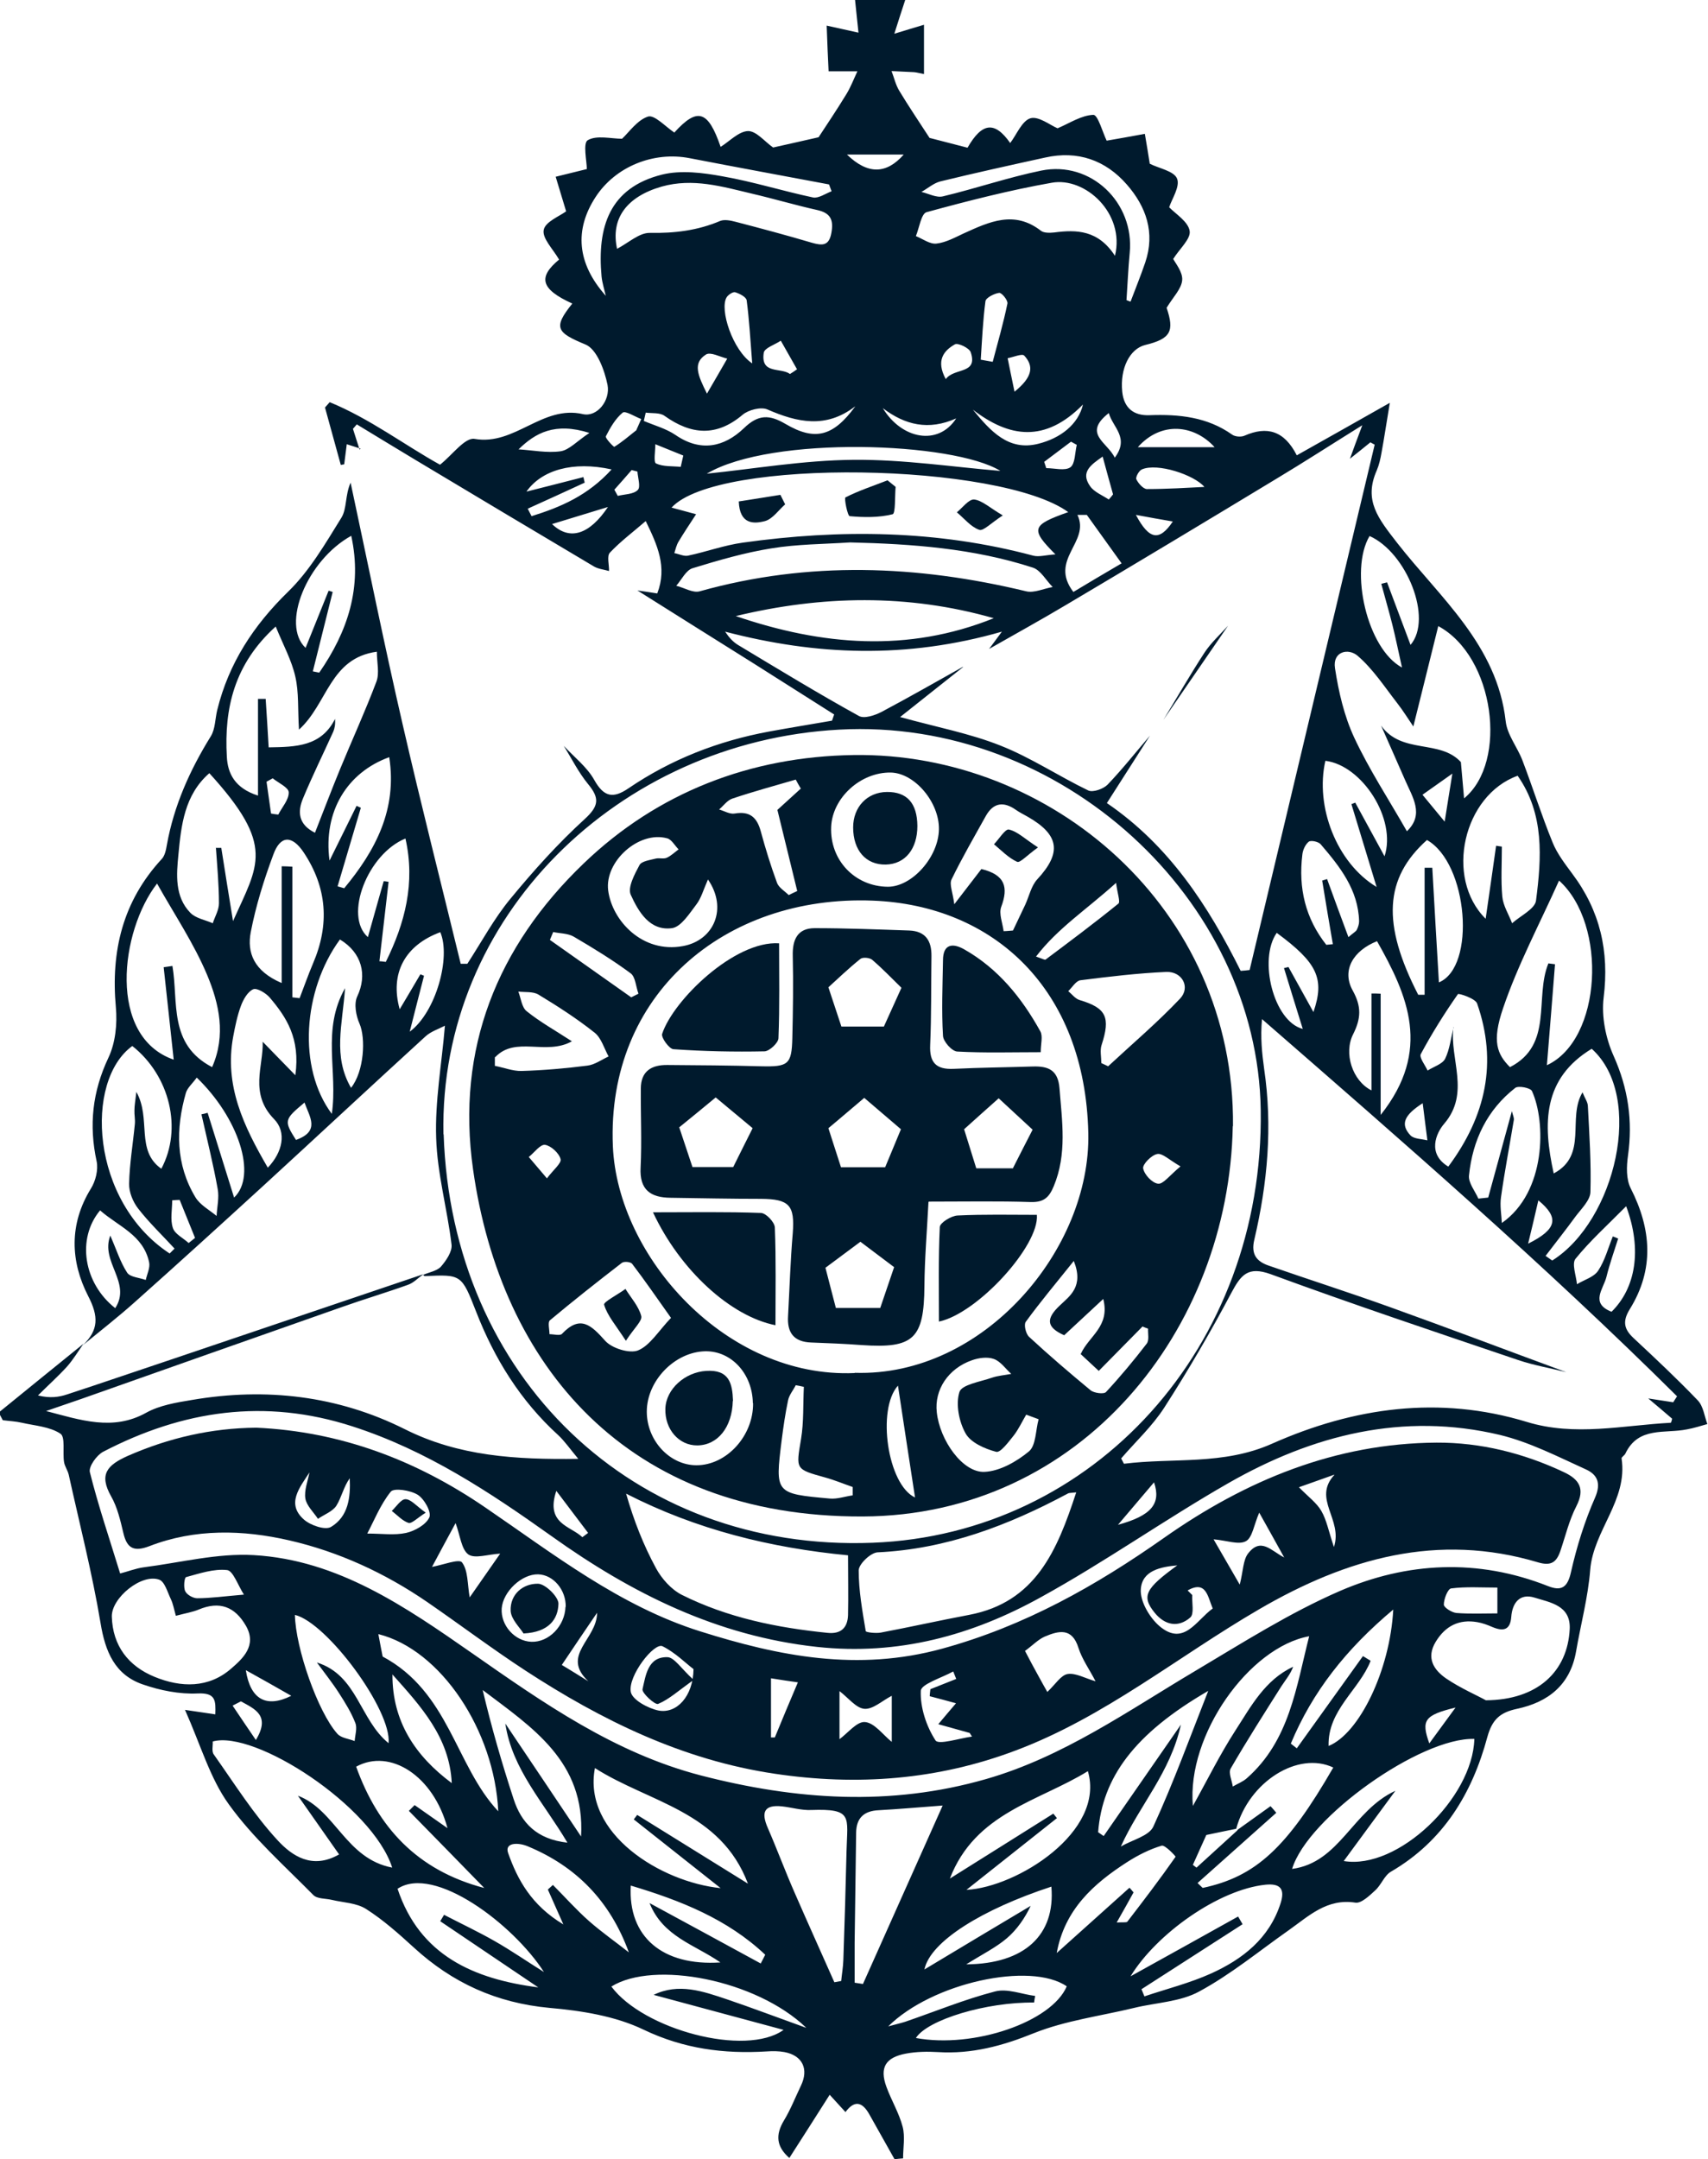 <?xml version="1.0" encoding="UTF-8"?>
<svg xmlns="http://www.w3.org/2000/svg" id="Layer_2" data-name="Layer 2" viewBox="0 0 80.04 101.14">
  <defs>
    <style>
      .cls-1 {
        fill: #001a2d;
        stroke-width: 0px;
      }
    </style>
  </defs>
  <g id="Layer_1-2" data-name="Layer 1">
    <g id="_8CBxR1" data-name="8CBxR1">
      <g>
        <path class="cls-1" d="M16.9,21.02c-.2-.07-.4-.13-.65-.21-.04.33-.08.64-.12.94l-.16.03c-.25-.9-.49-1.79-.74-2.69.07-.08.15-.17.22-.25,1.88.77,3.51,2.01,5.17,2.93.57-.45,1.17-1.29,1.62-1.21,1.89.33,3.17-1.6,5.08-1.16.66.15,1.29-.64,1.15-1.37-.14-.69-.5-1.67-1.03-1.89-1.35-.56-1.54-.78-.62-1.92-1.5-.68-1.61-1.24-.62-2.06-.29-.5-.8-1-.72-1.39.07-.38.74-.64,1.05-.87-.13-.44-.31-1.03-.49-1.62.53-.13,1.06-.26,1.46-.36,0-.36-.19-1.21.04-1.35.42-.25,1.1-.07,1.61-.07.34-.32.72-.88,1.22-1.04.3-.09.8.46,1.23.75,1.08-1.19,1.58-1.05,2.17.67.42-.26.85-.73,1.29-.74.39,0,.78.5,1.17.77.55-.12,1.29-.29,2.13-.48.34-.52.84-1.26,1.31-2.03.2-.33.34-.7.51-1.06h-1.35c-.03-.58-.06-1.3-.09-2.14.58.13.95.21,1.49.33-.05-.5-.1-.92-.16-1.53h2.35c-.16.48-.3.92-.51,1.58.58-.18.93-.28,1.39-.42v2.31c-.21-.04-.34-.08-.47-.09-.35-.02-.7-.03-1.05-.05.12.31.19.64.36.92.44.73.92,1.44,1.42,2.21.46.12,1.08.28,1.78.46.68-1.18,1.27-1.26,2-.22.3-.39.55-1.04.95-1.16.38-.11.93.33,1.27.47.55-.23,1.11-.61,1.68-.63.21,0,.44.84.62,1.21.52-.09,1.15-.2,1.79-.32.09.51.17,1.03.23,1.4.43.22,1.14.34,1.28.7.15.37-.25.96-.37,1.34.31.32.89.67.96,1.11.06.37-.47.83-.77,1.31.1.2.45.61.42.99-.03.41-.43.8-.73,1.3.37,1.09.2,1.45-1,1.74-.73.18-1.19,1.1-1.08,2.19.08.77.54,1.13,1.28,1.1,1.38-.05,2.7.08,3.87.91.14.1.42.12.58.05,1.05-.46,1.86-.24,2.45.92,1.41-.79,2.75-1.55,4.36-2.46-.16.95-.26,1.64-.39,2.34-.05.28-.11.56-.22.82-.63,1.42.07,2.26.96,3.41,2,2.56,4.68,4.77,5.08,8.35.07.63.54,1.2.78,1.82.49,1.28.9,2.59,1.42,3.86.21.52.58,1,.92,1.46,1.3,1.73,1.74,3.63,1.47,5.8-.11.89.1,1.92.47,2.74.68,1.52.9,3.04.67,4.67-.07.5-.09,1.1.13,1.53.97,1.91,1.11,3.79-.04,5.65-.36.58-.28.95.19,1.38,1.02.95,2.03,1.9,2.99,2.9.26.27.31.73.45,1.11-.32.09-.63.19-.96.25-1.03.21-2.27-.15-2.88,1.13-.04.09-.19.17-.18.23.3,1.96-1.32,3.37-1.47,5.22-.1,1.28-.44,2.54-.66,3.81-.27,1.58-1.31,2.39-2.77,2.7-.79.17-1.16.49-1.39,1.32-.71,2.64-2.06,4.88-4.52,6.31-.31.18-.45.62-.74.88-.27.25-.65.61-.92.57-1.34-.21-2.19.63-3.14,1.3-1.38.97-2.7,2.06-4.18,2.86-.89.49-2.03.52-3.05.77-1.57.38-3.21.59-4.69,1.18-1.48.6-2.92.99-4.51.89-.49-.03-1.01-.02-1.49.07-.97.18-1.25.66-.92,1.56.23.63.59,1.22.76,1.87.12.46.02.99.02,1.48-.13.01-.27.02-.4.04-.39-.7-.79-1.4-1.18-2.1-.32-.57-.68-.7-1.12-.11-.21-.23-.41-.45-.74-.81-.66,1.04-1.26,1.98-1.89,2.96-.61-.53-.66-1.08-.25-1.76.31-.51.53-1.08.79-1.62.38-.78.08-1.42-.77-1.58-.27-.05-.56-.05-.84-.03-2,.12-3.88-.12-5.76-1.02-1.33-.64-2.92-.89-4.41-1.02-2.48-.23-4.55-1.17-6.36-2.83-.7-.64-1.43-1.29-2.23-1.8-.45-.29-1.07-.3-1.61-.43-.29-.07-.69-.04-.87-.23-1.36-1.38-2.84-2.69-3.96-4.25-.88-1.22-1.31-2.76-2.05-4.42.73.11,1.04.15,1.42.21.02-.64.03-1.02-.83-.98-.85.04-1.75-.14-2.56-.42-1.32-.45-1.77-1.54-1.99-2.89-.39-2.33-.98-4.63-1.49-6.94-.05-.21-.19-.39-.22-.6-.07-.45.07-1.17-.17-1.32-.5-.33-1.19-.37-1.8-.51-.3-.07-.6-.08-.9-.12-.06-.12-.13-.24-.19-.36,1.32-1.07,2.64-2.15,3.97-3.22-.25.36-.48.74-.77,1.07-.43.47-.91.9-1.36,1.35.56.14.98.08,1.37-.05,1.68-.55,3.36-1.13,5.04-1.69,3.88-1.31,7.77-2.63,11.65-3.94-.24.17-.46.41-.73.5-1.03.37-2.08.68-3.12,1.05-4.07,1.43-8.13,2.86-12.2,4.3-.54.19-1.09.37-1.63.56,1.61.42,3.13.95,4.69.08.63-.35,1.42-.48,2.15-.6,3.46-.59,6.83-.2,9.97,1.37,2.53,1.27,5.18,1.43,8.13,1.39-.4-.48-.64-.83-.94-1.11-1.77-1.61-2.99-3.58-3.85-5.79-.68-1.74-.69-1.74-2.4-1.66-.03,0-.06-.04-.08-.06.28-.12.64-.18.83-.38.25-.29.54-.71.5-1.04-.2-1.67-.67-3.32-.72-4.99-.06-1.73.26-3.46.41-5.26-.31.16-.66.27-.91.5-2.54,2.32-5.05,4.66-7.58,6.98-1.99,1.82-3.98,3.63-5.99,5.42-.8.72-1.65,1.38-2.48,2.06.73-.7.74-1.34.24-2.3-.83-1.62-.9-3.36.13-5.03.22-.35.35-.88.27-1.27-.37-1.7-.2-3.27.55-4.86.33-.69.42-1.58.35-2.36-.24-2.63.32-4.97,2.15-6.95.15-.16.2-.43.24-.66.33-1.84,1.08-3.51,2.06-5.09.21-.34.2-.82.3-1.23.54-2.19,1.7-3.96,3.32-5.54,1.01-.98,1.75-2.26,2.5-3.47.26-.42.17-1.06.43-1.64.81,3.78,1.57,7.56,2.44,11.33.86,3.75,1.81,7.47,2.72,11.21.1,0,.21,0,.31,0,.67-1.03,1.25-2.12,2.03-3.06,1.08-1.31,2.22-2.58,3.47-3.72.68-.62.7-.99.15-1.65-.44-.54-.76-1.18-1.13-1.78.49.53,1.09.99,1.43,1.6.45.8.88.88,1.6.39,2-1.36,4.21-2.22,6.59-2.66.98-.18,1.97-.34,2.95-.51.03-.1.07-.19.1-.29-1.25-.79-2.49-1.58-3.74-2.37-1.83-1.15-3.66-2.29-5.48-3.44.3.04.6.09.93.14.48-1.24,0-2.28-.54-3.39-.59.51-1.18.95-1.68,1.48-.15.16-.03.57-.04.86-.23-.07-.49-.09-.7-.21-2.8-1.66-5.59-3.33-8.38-5-.92-.55-1.83-1.11-2.74-1.66-.06.07-.12.14-.18.21.1.32.21.65.31.97ZM57.99,85.72l1.55-1.11c.09.1.18.2.27.31-1.23,1.1-2.46,2.19-3.69,3.29.08.08.16.15.24.23,2.49-.53,3.95-1.88,6.12-5.64-1.65-.78-3.95.66-4.55,2.87-.47.1-.95.19-1.4.29-.21.47-.42.93-.63,1.4.06.04.11.09.17.13.64-.58,1.28-1.17,1.92-1.75ZM45.13,31.25c-.96.76-1.93,1.53-2.95,2.34,1.74.48,3.28.77,4.71,1.34,1.42.56,2.72,1.43,4.11,2.1.22.1.7-.07.9-.27.7-.73,1.33-1.53,1.99-2.3-.66,1.03-1.32,2.06-2.02,3.16,2.92,1.99,4.75,4.81,6.27,7.86.14-.01.28-.02.42-.04,1.95-8.2,3.91-16.41,5.86-24.61-.07-.04-.14-.07-.2-.11-.32.26-.64.52-.96.77.15-.41.3-.83.58-1.57-1.51.94-2.73,1.73-3.98,2.48-3.29,1.99-6.58,3.97-9.89,5.93-1.19.71-2.41,1.38-3.62,2.07.14-.18.27-.37.6-.81-4.49,1.29-8.72,1.11-12.97,0,.18.27.37.48.6.62,1.88,1.13,3.75,2.27,5.67,3.33.25.14.75-.03,1.06-.19,1.28-.68,2.54-1.4,3.81-2.11ZM73.4,64.28c-.75-.19-1.52-.32-2.26-.57-3.87-1.31-7.75-2.61-11.59-4.02-1.08-.39-1.4.04-1.85.88-.97,1.83-2.02,3.63-3.14,5.37-.56.87-1.34,1.59-2.02,2.38.04.08.09.17.13.25,2.31-.29,4.65.08,6.94-.94,3.83-1.7,7.83-2.27,11.94-1.02,2.25.69,4.49.16,6.74.04.03,0,.05-.12.07-.19-.37-.32-.74-.63-1.12-.95.39.06.78.12,1.17.18.06-.09.12-.19.18-.28-6.22-6.17-12.82-11.9-19.45-17.67-.08.86,0,1.6.1,2.33.4,2.7.16,5.36-.46,8-.17.7.12,1.03.68,1.22,1.9.66,3.81,1.27,5.7,1.95,2.76.99,5.49,2.03,8.24,3.04ZM20.79,53.13c.37,11.35,8.85,19.58,20.11,19.14,10.36-.4,18.34-9.18,18.18-20.26-.14-9.87-9.35-18.4-19.76-17.83-10.34.56-18.75,8.78-18.54,18.96ZM5.63,73.71c.36-.09.73-.24,1.11-.29,1.72-.22,3.45-.67,5.16-.57,3.94.23,7.1,2.42,10.23,4.6,3.34,2.33,6.67,4.67,10.71,5.72,4.45,1.15,8.88,1.46,13.37.17,3.62-1.04,6.64-3.19,9.81-5.07,2.22-1.32,4.42-2.72,6.77-3.74,3.15-1.36,6.46-1.53,9.75-.23.63.25.92.07,1.08-.66.27-1.19.64-2.38,1.13-3.49.3-.69.08-1.08-.42-1.31-1.32-.6-2.64-1.28-4.04-1.62-4.54-1.08-8.78,0-12.73,2.26-2.97,1.7-5.78,3.69-8.78,5.34-3.23,1.79-6.68,2.74-10.49,2.33-4.69-.51-8.69-2.51-12.43-5.18-2.92-2.08-5.87-4.03-9.34-5.15-4.11-1.33-7.96-.75-11.69,1.19-.3.16-.68.69-.62.95.39,1.56.91,3.09,1.42,4.75ZM50.06,23.99c-3.2-2.32-16.45-2.56-18.59-.21.33.09.65.17,1.15.31-.32.49-.58.88-.82,1.28-.1.16-.14.36-.2.54.21.04.45.16.64.12.86-.18,1.7-.49,2.57-.61,4.57-.64,9.12-.59,13.61.61.27.07.58-.03,1.04-.06-1.19-1.19-1.12-1.37.6-1.98ZM39.75,72.86c-3.64-.35-7.11-1.2-10.41-2.89.37,1.29.82,2.42,1.4,3.49.27.5.72,1,1.21,1.25,2.14,1.07,4.45,1.54,6.82,1.78.63.07.95-.23.97-.83.02-.89,0-1.77,0-2.8ZM50.44,69.91c-.26.03-.34.02-.39.05-2.8,1.5-5.71,2.61-8.93,2.76-.32.02-.87.54-.88.84,0,.95.17,1.9.33,2.85.01.06.47.11.7.07,1.38-.26,2.76-.57,4.14-.83,3.12-.59,4.13-3.01,5.02-5.73ZM66.23,34.03c-.22-.32-.47-.73-.76-1.1-.59-.76-1.13-1.59-1.85-2.21-.43-.37-1.18-.21-1.06.58.17,1.11.43,2.24.9,3.25.7,1.5,1.62,2.9,2.47,4.39.83-.79.26-1.6-.09-2.41-.37-.85-.75-1.7-1.12-2.54.97,1.36,2.75.63,3.74,1.71.04.45.09,1.03.15,1.7,2.08-1.71,1.42-6.66-1.21-8.07-.4,1.6-.77,3.12-1.17,4.71ZM14.01,34.17c-.06-.95,0-1.73-.17-2.47-.17-.76-.56-1.47-.92-2.35-1.94,1.75-2.42,3.83-2.29,6.1.04.78.37,1.47,1.46,1.82v-4.53c.12,0,.24,0,.36,0,.05.77.1,1.54.14,2.27,1.29-.02,2.46-.04,3.11-1.33.02.27-.02.44-.08.59-.47,1.04-.98,2.07-1.42,3.13-.26.62-.23,1.22.56,1.61.41-1.04.78-2.02,1.18-2.99.56-1.36,1.18-2.71,1.7-4.09.15-.4.02-.9.02-1.4-2.21.3-2.3,2.43-3.65,3.65ZM39.84,25.41c-1.24.08-2.49.08-3.7.28-1.25.2-2.48.56-3.69.93-.31.1-.51.54-.76.82.37.09.78.35,1.1.26,5.1-1.43,10.19-1.23,15.3,0,.37.09.82-.13,1.24-.2-.31-.31-.56-.79-.93-.91-2.77-.9-5.64-1.11-8.55-1.18ZM72.56,45.13l.31.04c-.12,1.56-.25,3.13-.38,4.73,2.58-1.19,2.85-6.6.57-8.65-.91,2.03-1.93,3.94-2.62,5.97-.54,1.57-.28,2.17.32,2.77,2.05-1.05,1.14-3.25,1.8-4.86ZM9.94,49.99c.66-1.5.33-2.97-.23-4.31-.62-1.48-1.53-2.83-2.35-4.29-1.73,2.23-2.33,7.17.78,8.25-.16-1.46-.31-2.89-.47-4.33l.41-.06c.29,1.68-.2,3.67,1.86,4.74ZM69.09,81.46c-2.51-.08-7.81,3.67-8.54,6.09,2.24-.3,2.82-2.73,4.84-3.66-.91,1.23-1.63,2.22-2.42,3.29,2.54.43,6.04-2.95,6.12-5.71ZM8.24,75.69c-.09-.32-.13-.56-.23-.77-.16-.33-.29-.83-.55-.92-.82-.3-2.24.85-2.22,1.73.04,1.37.78,2.32,2,2.82,1.24.51,2.54.54,3.6-.39.53-.46,1.21-1.07.69-1.99-.52-.91-1.24-1.18-2.22-.77-.29.12-.61.17-1.06.29ZM18.38,87.49c-.93-2.89-6.44-6.46-8.41-5.91.01.2-.06.47.05.61.97,1.37,1.87,2.81,3,4.03.65.7,1.6,1.38,2.87.65-.65-.93-1.29-1.84-1.93-2.75,1.77.67,2.24,2.96,4.43,3.37ZM69.64,79.65c2.41-.02,3.82-1.34,3.92-3.34.05-1.11-.92-1.24-1.65-1.47-.68-.21-1.04.23-1.09.91-.05.62-.38.68-.88.47-.23-.1-.47-.19-.71-.23-.86-.15-1.5.18-1.95.92-.46.76-.09,1.32.49,1.72.68.46,1.45.79,1.86,1.02ZM34.48,28.86c4.04,1.38,8.06,1.72,12.09.1-4.03-1.15-8.06-1.07-12.09-.1ZM28.91,11.66c.55-.29,1.05-.76,1.54-.75,1.16.02,2.24-.11,3.3-.56.2-.08.49-.02.72.04,1.19.31,2.39.63,3.57.98.49.14.81.16.92-.46.11-.6-.03-.93-.66-1.07-1.03-.23-2.04-.53-3.07-.77-1.39-.33-2.76-.74-4.22-.33-1.64.47-2.41,1.5-2.09,2.93ZM39.09,92.86l.33-.06c.03-.33.09-.65.1-.98.06-1.7.11-3.41.15-5.11.04-1.61.31-1.99-1.66-1.92-.45.02-.91-.12-1.36-.17-.85-.09-.99.28-.67,1.01.44,1.01.82,2.04,1.26,3.04.61,1.4,1.24,2.79,1.86,4.19ZM44.18,84.58c-1.19.09-2.1.17-3,.22-.69.03-1.05.36-1.06,1.05-.02,1.72-.05,3.44-.07,5.16,0,.62,0,1.25,0,1.87.13.02.26.04.39.06,1.2-2.69,2.4-5.37,3.74-8.37ZM10.11,39.72c.09,0,.17,0,.26,0,.18,1.14.36,2.28.55,3.43,1.18-2.65,2.01-3.51-1.11-6.93-1.17,1.02-1.32,2.45-1.45,3.82-.09.92-.18,1.96.56,2.72.25.26.69.33,1.05.49.1-.31.29-.62.29-.93,0-.86-.08-1.72-.14-2.58ZM71.12,36.34c-2.54.91-3.44,4.77-1.5,6.7.17-1.16.33-2.29.49-3.42.09.01.18.03.27.04,0,.78-.05,1.57.02,2.34.04.43.3.83.46,1.25.39-.35,1.07-.67,1.12-1.06.26-2.01.4-4.05-.86-5.85ZM52.25,11.98c.48-1.98-1.39-3.7-2.96-3.42-1.98.35-3.93.85-5.87,1.38-.25.07-.34.73-.5,1.12.32.13.66.39.97.35.44-.05.87-.29,1.28-.48,1.19-.54,2.36-1.09,3.61-.12.14.11.42.1.62.08,1.06-.14,2.06-.11,2.84,1.08ZM72.44,58.84c.1.07.2.14.3.21,2.95-1.85,4.35-7.68,1.85-9.92-2.29,1.39-2.3,3.49-1.78,5.84,1.62-.86.62-2.59,1.35-3.8.11.28.24.45.25.63.07,1.35.16,2.7.12,4.04-.01.39-.43.79-.7,1.15-.45.62-.93,1.22-1.4,1.84ZM27.88,82.82c-.59,3.08,3.1,5.35,5.89,5.63-1.36-1.07-2.71-2.15-4.07-3.22.05-.07.11-.14.16-.21,1.68,1.04,3.35,2.08,5.19,3.22-1.29-3.41-4.63-3.79-7.18-5.42ZM55.9,84.6c.66-1.18,1.26-2.4,1.99-3.53.73-1.13,1.39-2.38,2.71-2.99-.13.35-.36.62-.55.91-.81,1.28-1.62,2.55-2.38,3.86-.11.2.06.56.1.84.22-.13.47-.22.66-.39,2-1.76,2.31-4.26,2.92-6.65-2.81.51-5.74,4.62-5.45,7.94ZM7.94,58.73c.08-.08.16-.16.24-.24-.57-.62-1.19-1.21-1.71-1.88-.24-.31-.43-.77-.42-1.16.02-.93.18-1.86.27-2.8.02-.21-.03-.43-.02-.64,0-.21.04-.43.09-.86.71,1.26-.05,2.74,1.17,3.6,1-1.87.4-4.36-1.36-5.75-2.25,1.63-1.97,7.28,1.75,9.72ZM13.2,46.05v-5.47c.17,0,.33.01.5.02v6.12c.11.01.23.03.34.04.21-.54.4-1.09.63-1.63.78-1.82.66-3.55-.44-5.2-.54-.81-1.09-.81-1.42.1-.44,1.18-.82,2.4-1.06,3.64-.18.95.14,1.82,1.45,2.38ZM66.76,40.65c.12,0,.24,0,.36,0,.1,1.77.2,3.55.31,5.37,1.75-.72,1.37-5.58-.56-6.67-2,1.79-2.12,3.93-.41,7.25.1,0,.2,0,.3,0v-5.95ZM53.49,93.18c.05.11.09.23.14.34,1.04-.35,2.12-.62,3.12-1.07,1.48-.67,2.73-1.64,3.26-3.29.22-.68-.02-.94-.71-.87-2.19.23-5.1,2.29-6.32,4.29,1.71-.95,3.38-1.87,5.04-2.8l.21.36-4.73,3.04ZM44.5,88.01c1.72-1.08,3.29-2.06,4.86-3.05.06.07.11.14.17.21-1.41,1.12-2.83,2.24-4.24,3.36,2.36-.12,6.52-2.72,5.69-5.56-2.3,1.42-5.28,1.94-6.47,5.04ZM25.24,93.11c-1.54-1.04-3.07-2.07-4.61-3.11.06-.1.12-.2.18-.3.79.41,1.6.79,2.37,1.23.79.45,1.54.97,2.31,1.45-1.43-2.23-5.14-5.04-6.86-3.9,1.04,3.12,3.56,4.23,6.6,4.62ZM37.77,94.98c-2.34-2.24-7.13-3.16-9.12-1.92,1.49,2.01,6.29,3.31,8.07,2.03-2.11-.57-4.09-1.1-6.09-1.64,1.17-.57,2.31-.17,3.44.21,1.15.39,2.28.82,3.7,1.33ZM64.7,52.23c2.41-3.03,1.27-5.6-.17-8.14-1.11.44-1.67,1.36-1.14,2.31.42.76.39,1.31.02,2.05-.45.88-.04,2.18.86,2.63v-4.54c.14,0,.29,0,.43.01v5.67ZM12.31,48.8c.45.46.89.91,1.53,1.57.24-1.73-.42-2.72-1.2-3.64-.18-.21-.6-.46-.77-.39-.26.11-.47.48-.58.78-.17.46-.27.95-.36,1.43-.43,2.3.49,4.21,1.62,6.15.69-.72.9-1.66.29-2.28-1.17-1.2-.49-2.49-.53-3.61ZM68.11,48.11c-.19,1.5.81,3.09-.44,4.54-.37.43-.8,1.4.2,2,1.77-2.38,2.31-4.89,1.35-7.64-.08-.24-.87-.49-.9-.44-.63.9-1.22,1.84-1.74,2.81-.08.16.2.51.32.77.28-.18.69-.3.82-.55.22-.45.27-.98.4-1.48ZM15.55,52.18c.29-2.02-.49-3.92.62-5.89-.12,1.71-.58,3.19.28,4.67.62-.78.69-2.33.4-3-.17-.38-.27-.94-.11-1.28.48-1.01.22-2.05-.81-2.67-1.74,2.38-1.99,6.02-.38,8.17ZM52.53,86.5c.52-.31,1.32-.49,1.52-.94.95-2.07,1.73-4.22,2.57-6.35-3.47,2.01-4.96,4.06-5.16,6.62.09.06.17.12.26.18,1.16-1.67,2.32-3.35,3.62-5.22-.5,2.26-1.94,3.77-2.81,5.7ZM27.23,86.03c.2-3.52-2.3-5.11-4.61-6.86.41,1.74.9,3.43,1.45,5.11.36,1.11,1.08,1.88,2.52,2.04-1.11-1.88-2.59-3.43-2.91-5.58,1.18,1.76,2.37,3.52,3.55,5.29ZM28.39,13.86c-.07-.3-.17-.61-.2-.91-.21-2.31.36-4.15,2.83-4.77.89-.22,1.91-.09,2.84.08,1.43.25,2.82.69,4.24.99.26.05.58-.18.87-.29-.04-.11-.08-.21-.12-.32-2.18-.41-4.36-.81-6.53-1.23-1.69-.33-3.48.39-4.41,1.82-.99,1.52-.89,3.1.49,4.64ZM70.38,57.29c2.08-1.45,2.07-4.74,1.41-6.18-.07-.15-.63-.26-.78-.15-1.32,1.03-2,2.45-2.17,4.1-.04.34.28.73.44,1.09.15-.02.3-.03.46-.05.36-1.32.73-2.65,1.11-4.05.04.18.11.31.09.42-.2,1.21-.43,2.4-.6,3.61-.06.4.02.81.04,1.22ZM22.69,88.44c-1.24-1.27-2.38-2.44-3.53-3.61.09-.09.18-.18.27-.27.49.34.97.68,1.54,1.08-.66-2.46-2.69-3.75-4.28-2.88,1.02,2.84,2.85,4.85,5.99,5.68ZM41.61,94.93c.36-.1.59-.15.81-.22,1.4-.48,2.78-1.05,4.21-1.42.57-.15,1.25.13,1.88.21-.02.1-.04.21-.05.31-2.23-.03-4.99.8-5.54,1.66,2.71.5,6.36-.75,7.07-2.42-1.7-1.17-6.32-.17-8.38,1.89ZM9.22,50.48c-.21.29-.44.48-.51.72-.48,1.68-.48,3.35.45,4.89.22.36.65.59.99.87.02-.42.13-.86.05-1.27-.21-1.17-.5-2.33-.76-3.49.1-.02.19-.04.29-.07.4,1.29.81,2.58,1.24,3.97,1.1-1.04.2-3.75-1.76-5.63ZM52.77,14.05c.07.03.14.06.21.08.23-.61.48-1.22.69-1.84.47-1.39.04-2.61-.86-3.64-1-1.15-2.31-1.61-3.83-1.27-1.64.36-3.28.72-4.92,1.12-.31.08-.59.33-.88.49.33.08.7.28,1,.21,1.55-.37,3.06-.89,4.62-1.21,2.32-.47,4.37,1.5,4.14,3.86-.07.73-.1,1.47-.15,2.2ZM18.21,81.66c.15-1.55-2.89-5.65-4.39-6.01.03,1.55,1.07,4.54,1.99,5.57.18.2.53.23.81.34.02-.28.13-.61.03-.85-.19-.49-.47-.94-.76-1.39-.32-.5-.69-.96-1.04-1.44,1.9.59,2,2.68,3.36,3.78ZM66.1,30.21c1.06-1.24-.19-4.33-1.92-5.1-.96,1.62-.11,5.29,1.52,6.16-.16-.71-.29-1.36-.45-2-.16-.64-.35-1.28-.52-1.92.09-.02.18-.05.27-.07.36.96.72,1.91,1.1,2.93ZM16.46,25.1c-2.08,1.15-3.3,4.16-2.14,5.25.36-.9.72-1.79,1.08-2.68.06.02.13.04.19.06-.31,1.24-.62,2.48-.93,3.72.1.02.2.04.3.06,1.33-1.92,2.03-3.99,1.5-6.41ZM65.29,75.4c-2.22,1.86-3.79,3.86-4.8,6.28.09.07.19.15.28.22,1.03-1.44,2.07-2.88,3.1-4.32l.36.22c-.53,1.36-2.02,2.31-1.97,3.99,1.44-.58,2.88-3.55,3.03-6.39ZM25.68,88.51c.08-.07.15-.14.23-.21.56.56,1.09,1.16,1.69,1.69.59.52,1.25.98,1.87,1.47-.88-2.41-2.47-4.03-4.74-4.97-.45-.19-1.09-.18-.92.31.44,1.25,1.09,2.45,2.59,3.35-.32-.72-.52-1.17-.72-1.62ZM17.93,77.6c3.13,1.67,3.41,5.12,5.42,7.25-.18-3.78-2.69-7.57-5.62-8.3.08.44.16.84.2,1.04ZM64.88,40.12c.58-1.75-1.05-4.27-2.77-4.48-.49,2.13.52,4.78,2.4,5.91-.42-1.39-.8-2.64-1.18-3.88.06-.02.12-.05.18-.07.44.81.88,1.61,1.37,2.51ZM15.45,40.3c.51-1.02.88-1.79,1.26-2.55.07.03.14.06.2.09-.36,1.23-.73,2.45-1.09,3.68.1.03.21.06.31.09,1.47-1.77,2.49-3.7,2.11-6.14-1.96.71-3.1,2.53-2.8,4.83ZM52.33,90.06c.32-.02.46.01.5-.04.77-1,1.54-2.01,2.26-3.04.01-.02-.49-.56-.65-.52-.57.17-1.12.45-1.62.77-1.57,1.01-2.93,2.22-3.3,4.26,1.14-1.02,2.27-2.04,3.41-3.06.06.07.13.14.19.22-.23.42-.46.83-.79,1.41ZM35.65,91.98c.07-.14.14-.27.21-.41-1.77-1.67-3.96-2.54-6.3-3.24-.14,2.4,1.49,3.78,4.2,3.6-1.19-.83-2.69-1.2-3.32-2.78,1.83.99,3.52,1.91,5.21,2.83ZM49.27,88.38c-3.24,1.06-5.68,2.57-5.95,3.88,1.76-1.06,3.37-2.02,4.98-2.98-.27.57-.64,1.11-1.12,1.52-.52.44-1.15.75-1.9,1.22,2.74-.02,4.18-1.38,3.99-3.63ZM17.98,41.28c.08,0,.15.02.23.03l-.43,3.72c.1,0,.2.02.3.03.9-1.82,1.39-3.7.92-5.78-1.77.72-2.9,3.62-1.76,4.62.25-.9.5-1.76.74-2.62ZM5.17,57.88c.29.67.47,1.25.79,1.74.14.21.57.23.87.34.06-.27.21-.57.16-.82-.27-1.29-1.45-1.69-2.3-2.44-1.11,1.33-.77,3.42.71,4.58.78-1.2-.71-2.17-.23-3.4ZM76.2,56.51c-.89.9-1.7,1.63-2.37,2.46-.18.23.03.78.07,1.19.34-.21.79-.33.99-.63.32-.48.47-1.07.69-1.61.08.03.16.06.25.1-.19.6-.4,1.19-.55,1.8-.14.56-.78,1.23.24,1.63,1.13-1.11,1.44-2.91.69-4.93ZM62.16,44.26c.1-.01.2-.02.3-.03-.17-.99-.34-1.99-.5-2.98.08-.02.15-.05.23-.07.32.88.64,1.76,1,2.72.24-.21.35-.26.39-.34.06-.12.11-.27.11-.4-.04-1.48-.9-2.56-1.8-3.61-.1-.12-.45-.2-.56-.12-.16.13-.28.39-.3.61-.19,1.56.14,2.98,1.13,4.23ZM46.88,22.06c-2.2-1.36-10.73-1.67-13.76.13,2.17-.22,4.52-.63,6.88-.65,2.35-.02,4.69.34,6.88.52ZM59.83,43.7c-.87,1.24-.15,4.15,1.22,4.5-.31-1-.6-1.93-.88-2.85.07-.02.14-.03.21-.05.37.67.75,1.35,1.17,2.11.54-1.57.18-2.31-1.72-3.71ZM20.63,43.67c-1.65.61-2.37,1.92-1.9,3.61.36-.61.67-1.12.97-1.64.06.02.11.05.17.07-.21.8-.41,1.61-.67,2.62,1.23-.91,1.94-3.49,1.43-4.67ZM21.17,83.53c-.1-2.15-1.46-3.61-2.78-5.09-.01,2.2,1.07,3.82,2.78,5.09ZM40.07,19.04c-1.37,1.05-2.71.75-4.11.14-.3-.13-.89.02-1.16.25-1.23,1.04-2.41.94-3.66.05-.22-.16-.58-.11-.88-.15l-.09.39c.5.21,1.05.36,1.49.66,1.18.81,2.28.56,3.2-.32.68-.66,1.2-.64,1.95-.2,1.38.81,2.23.59,3.26-.81ZM50.93,24.12h-.44c.62,1.28-1.36,2.08-.19,3.61.7-.42,1.42-.85,2.26-1.34-.6-.83-1.11-1.55-1.63-2.27ZM28.66,21.99c-1.82-.4-3.28.03-3.99,1.04.88-.22,1.77-.45,2.67-.68.02.09.04.18.06.26-.89.41-1.78.82-2.67,1.22.06.12.12.23.18.35,1.35-.42,2.64-.96,3.76-2.2ZM70.16,74.37c-.76,0-1.47-.05-2.16.04-.15.02-.34.49-.34.76,0,.13.37.37.59.39.62.05,1.25.02,1.92.02v-1.2ZM35.25,17.02c-.09-1.14-.14-2.05-.26-2.95-.02-.16-.34-.32-.54-.38-.1-.03-.33.12-.4.24-.34.56.28,2.49,1.21,3.1ZM11.43,74.7c-.29-.46-.51-1.12-.79-1.15-.62-.07-1.29.16-1.92.33-.08.02-.13.48-.04.66.08.17.37.33.56.33.62,0,1.24-.09,2.19-.17ZM45.96,16.85c.19.03.37.07.56.1.24-.91.5-1.81.69-2.73.03-.15-.27-.52-.39-.5-.23.03-.62.23-.64.39-.12.91-.16,1.82-.22,2.74ZM45.59,19.19c.83,1.01,1.67,1.95,3.06,1.6,1.05-.26,1.88-.91,2.1-1.84-1.78,1.81-3.46,1.55-5.16.24ZM56.92,20.95c-.95-1.05-2.5-1.24-3.6,0h3.6ZM24.3,21.05c.66.04,1.33.18,1.97.09.4-.06.75-.46,1.35-.86-1.62-.51-2.53,0-3.32.77ZM56.44,22.81c-.47-.56-2.2-1.14-2.93-.82-.14.06-.3.36-.26.46.09.19.32.45.49.46.95,0,1.9-.06,2.71-.1ZM39.69,7.24c.98.95,1.85.92,2.66,0h-2.66ZM25.87,24.55c.84.81,1.77.47,2.62-.8-1.05.32-1.83.56-2.62.8ZM33.13,18.44c.4-.68.67-1.16.95-1.64-.34-.08-.79-.33-1-.19-.63.4-.38.97.05,1.83ZM37.02,17.52c.11-.07.22-.14.33-.22-.25-.45-.51-.89-.76-1.34-.28.19-.77.34-.8.57-.15,1.02.8.67,1.23.99ZM29.81,20.17c.08-.18.16-.36.24-.54-.3-.11-.74-.4-.87-.3-.34.28-.58.7-.79,1.11-.04.08.37.51.4.49.36-.22.68-.5,1.01-.76ZM44.32,17.76c.4-.55,1.52-.21,1.17-1.26-.07-.2-.6-.45-.74-.37-.53.3-.9.76-.43,1.63ZM41.37,19.12c.88,1.45,2.59,1.79,3.44.48-1.3.58-2.4.31-3.44-.48ZM13.65,79.44c-.79-.45-1.37-.78-2.13-1.2.21,1.36.95,1.79,2.13,1.2ZM51.67,21.39c-.54.38-1.05.72-.59,1.38.19.28.58.43.88.63.07-.08.14-.16.2-.24-.15-.55-.31-1.1-.49-1.78ZM71.61,58.26c1.37-.68,1.46-1.22.48-2.03-.17.74-.32,1.38-.48,2.03ZM66.67,51.68c-.84.54-1.08.97-.57,1.51.17.17.52.16.79.23-.07-.52-.13-1.04-.22-1.74ZM27.29,72.01c.09-.07.18-.13.27-.2-.45-.6-.91-1.2-1.49-1.97-.52,1.55.67,1.64,1.22,2.17ZM68.06,36.24c-.57.4-.93.66-1.4.99.34.41.62.75,1.04,1.26.13-.84.23-1.43.36-2.25ZM47.54,18.35c.86-.69.91-1.2.46-1.69-.1-.11-.51.07-.78.12.09.46.19.92.32,1.56ZM11.29,79.7c-.13.07-.26.13-.39.2.36.54.73,1.08,1.09,1.61.7-1.15-.05-1.45-.7-1.81ZM52.39,71.43c1.57-.43,2.03-.99,1.69-1.99-.53.62-1.02,1.2-1.69,1.99ZM8.41,56.21c-.11,0-.23.01-.34.02,0,.43-.1.9.03,1.29.09.29.48.47.74.71.1-.08.2-.16.3-.24-.24-.59-.48-1.18-.72-1.78ZM52.24,21.44c.7-.94-.09-1.41-.28-2.09-1.24.97-.07,1.36.28,2.09ZM13.87,53.4c1.15-.41.64-1.07.4-1.75-.96.8-.97.85-.4,1.75ZM12.7,38.11c.11.02.23.04.34.05.18-.35.5-.7.49-1.04,0-.23-.48-.44-.75-.66-.1.05-.19.11-.29.16.07.49.14.99.21,1.48ZM48.93,21.63c.03.1.07.2.1.3.39,0,.87.14,1.13-.04.23-.17.21-.69.3-1.05-.09-.05-.18-.1-.27-.15-.42.31-.83.63-1.25.94ZM31.9,21.87c.04-.18.08-.35.12-.53-.44-.18-.87-.35-1.31-.53,0,.31-.09.84.03.9.34.16.77.12,1.16.16ZM66.98,81.67c.42-.57.75-1.02,1.23-1.68-1.46.36-1.62.59-1.23,1.68ZM53.23,24.12c.62,1.17,1.1,1.25,1.73.31-.58-.1-1.09-.19-1.73-.31ZM29.87,22.09l-.27-.07c-.27.31-.54.62-.81.92l.16.29c.32-.08.74-.07.94-.28.14-.14,0-.57-.02-.87Z"></path>
        <path class="cls-1" d="M24.1,31.36c.79,1.19,1.58,2.38,2.38,3.58-.79-1.19-1.58-2.38-2.38-3.58Z"></path>
        <path class="cls-1" d="M57.77,52.75c-.18,9.55-7.11,18.25-17.34,18.29-11.08.04-16.96-7.09-18.26-16.25-.81-5.67,1.14-10.46,5.17-14.33,3.48-3.35,7.84-5.02,12.66-5.09,9.22-.14,17.88,7.15,17.78,17.39ZM40.06,64.31c6.05.19,11.06-5.8,10.94-11.23-.15-6.77-4.45-10.67-10.1-10.89-6.96-.27-12.48,4.42-12.18,11.5.22,5.18,5.31,10.89,11.33,10.63ZM47.02,43.62c.15,0,.3-.02.45-.03.19-.41.39-.81.58-1.22.18-.4.28-.88.56-1.18,1.15-1.24,1.04-2.08-.45-2.93-.19-.11-.38-.2-.55-.32-.58-.41-1.06-.34-1.41.28-.55.99-1.12,1.97-1.61,2.98-.11.23.06.6.13,1.16.58-.75.94-1.22,1.27-1.65,1.12.27,1.27.86.93,1.77-.12.32.06.75.11,1.13ZM51.61,49.8c.11.05.21.1.32.15,1.13-1.05,2.31-2.05,3.37-3.17.5-.53.1-1.28-.65-1.25-1.34.06-2.68.22-4.02.39-.21.03-.38.33-.57.51.18.15.33.36.54.42,1.24.37,1.45.8,1.02,2.11-.08.25-.01.56-.01.84ZM44,38.85c.02-1.27-1.14-2.64-2.26-2.66-1.41-.02-2.73,1.18-2.79,2.54-.07,1.56,1.11,2.8,2.66,2.81,1.13,0,2.37-1.39,2.39-2.69ZM50.65,63.42c.38-.84,1.38-1.28,1.05-2.57-.71.66-1.26,1.17-1.83,1.7-.86-.38-.85-.79-.2-1.4.46-.44,1.13-.88.65-2.08-.85,1.06-1.58,1.93-2.25,2.85-.1.13,0,.57.16.71.93.86,1.9,1.69,2.88,2.5.16.13.62.19.72.08.67-.72,1.31-1.49,1.91-2.27.12-.16.05-.46.06-.7-.09-.03-.17-.06-.26-.1-.66.67-1.32,1.34-2.05,2.08-.3-.28-.59-.55-.86-.8ZM35.28,65.73c-.02-1.38-1.01-2.45-2.23-2.43-1.43.03-2.74,1.38-2.74,2.83,0,1.35,1.07,2.51,2.33,2.51,1.41,0,2.67-1.38,2.65-2.91ZM31.44,61.73c-.69-.97-1.23-1.76-1.82-2.53-.07-.09-.38-.12-.48-.04-1.14.88-2.27,1.77-3.37,2.69-.11.09-.02.43-.02.65.2,0,.48.08.58-.01.86-.91,1.37-.42,2.03.32.31.35,1.14.61,1.54.45.56-.23.95-.9,1.55-1.53ZM33.18,41.19c-.22.5-.32.88-.54,1.17-.33.43-.72,1.06-1.15,1.12-1.04.14-1.57-.77-1.93-1.56-.16-.34.18-.97.41-1.4.1-.18.49-.23.76-.3.17-.04.37.03.52-.04.2-.09.37-.26.55-.39-.18-.18-.33-.47-.54-.52-1.32-.36-2.93,1.08-2.76,2.44.18,1.41,1.6,2.96,3.5,2.61,1.45-.26,2.12-1.76,1.17-3.13ZM48.66,66.48c-.19-.07-.38-.14-.57-.21-.19.32-.35.67-.58.97-.25.31-.63.83-.83.77-.53-.14-1.19-.43-1.43-.86-.31-.55-.47-1.37-.29-1.94.11-.35.98-.48,1.52-.67.29-.1.61-.12.91-.18-.27-.24-.5-.59-.82-.7-.3-.11-.71-.05-1.02.06-1.12.39-1.77,1.39-1.65,2.44.14,1.31,1.21,2.83,2.23,2.79.72-.03,1.51-.48,2.09-.96.33-.28.31-.99.45-1.5ZM23.19,49.52c0,.14,0,.27,0,.41.42.08.84.25,1.25.24,1.03-.03,2.06-.12,3.08-.25.35-.04.67-.28,1-.43-.21-.38-.34-.86-.65-1.11-.83-.66-1.73-1.24-2.64-1.79-.25-.15-.63-.1-.94-.14.12.31.16.74.39.92.62.5,1.32.89,2.12,1.41-1.21.68-2.64-.26-3.59.74ZM37.52,36.93c-.08-.14-.16-.27-.23-.41-.99.29-1.99.56-2.97.89-.24.08-.42.34-.62.51.24.07.5.23.73.19.7-.12,1.04.17,1.22.83.22.81.47,1.62.76,2.41.08.23.36.39.55.58.13-.06.26-.13.4-.19-.32-1.3-.64-2.61-.93-3.8.42-.38.77-.7,1.11-1.01ZM37.68,64.97c-.13-.03-.26-.06-.39-.08-.12.24-.31.46-.36.71-.13.62-.22,1.24-.3,1.87-.31,2.49-.31,2.5,2.26,2.73.35.03.71-.1,1.07-.15,0-.13,0-.26,0-.39-.43-.15-.86-.33-1.3-.45-1.4-.39-1.36-.37-1.12-1.81.13-.79.09-1.62.13-2.43ZM42.88,70.15c-.28-1.84-.53-3.43-.8-5.24-1,1.11-.49,4.64.8,5.24ZM25.92,43.67c-.05.12-.1.24-.15.36,1.27.9,2.54,1.79,3.81,2.69.11-.06.23-.11.34-.17-.12-.32-.14-.78-.36-.95-.85-.63-1.75-1.18-2.67-1.72-.27-.16-.65-.15-.97-.22ZM52.3,41.36c-1.41,1.27-2.73,2.12-3.75,3.45.32.11.42.17.45.14,1.15-.86,2.3-1.72,3.41-2.62.1-.08-.05-.49-.11-.98ZM55.32,54.64c-.54-.31-.85-.63-1.09-.58-.27.05-.69.48-.66.67.05.29.42.69.7.72.24.03.53-.38,1.05-.81ZM25.63,55.2c.3-.4.69-.71.64-.9-.07-.28-.45-.63-.73-.67-.22-.03-.5.36-.76.57.25.29.5.59.85,1Z"></path>
        <path class="cls-1" d="M77.28,65.56c-1.3-.43-2.6-.87-3.9-1.3,1.3.43,2.6.87,3.9,1.3Z"></path>
        <path class="cls-1" d="M12.01,66.88c3.94.18,7.47,1.51,10.72,3.73,3.21,2.19,6.3,4.62,10.08,5.81,3.71,1.17,7.38,1.9,11.35.81,3.86-1.06,7.19-2.94,10.39-5.19,3.84-2.7,8.03-4.43,12.77-4.46,2.06-.01,4.07.49,5.96,1.38.73.34,1.01.78.59,1.6-.34.66-.51,1.4-.75,2.1-.18.52-.43.71-1.04.53-4.71-1.41-8.98-.19-13.08,2.2-3.8,2.21-7.24,5.05-11.4,6.61-3.65,1.38-7.43,1.67-11.3,1.09-4.31-.64-8.1-2.5-11.69-4.84-1.56-1.02-3.06-2.15-4.6-3.21-1.97-1.35-4.14-2.35-6.45-2.88-2.17-.5-4.42-.56-6.56.27-.71.27-1.05.12-1.22-.62-.14-.59-.28-1.2-.57-1.71-.59-1.04-.18-1.47.78-1.9,1.92-.84,3.9-1.3,6.01-1.32ZM48.04,77.35c.23.44.41.78.6,1.12.17.31.34.62.44.79.38-.36.64-.79.95-.84.38-.06.82.2,1.31.34-.29-.56-.63-1.03-.8-1.56-.3-.97-.93-.81-1.59-.53-.31.14-.56.41-.92.67ZM44.81,78.65c-.05-.12-.09-.23-.14-.35-.54.3-1.51.59-1.52.91-.03.78.26,1.66.69,2.32.14.22,1.12-.1,1.71-.18-.04-.06-.07-.11-.11-.17-.49-.14-.98-.27-1.47-.41.28-.34.57-.67.83-.98-.36-.1-.8-.22-1.23-.33,0-.11.02-.22.03-.33.4-.16.81-.32,1.21-.48ZM55.65,74.5c.07.07.15.15.22.22-.02.36.1.88-.09,1.05-.56.49-1.19.37-1.67-.22-.63-.78-.44-1.13,1.06-2.22-.76.07-1.65.23-1.71,1.12-.04.56.41,1.33.88,1.73,1.14.96,1.72-.28,2.49-.83-.24-.56-.3-1.34-1.19-.84ZM17.21,71.84c.68,0,1.27.09,1.82-.03.41-.09.94-.39,1.09-.73.11-.24-.24-.87-.55-1.06-.34-.21-1.11-.33-1.26-.14-.49.61-.79,1.38-1.1,1.96ZM32.5,78.19c-.36-.27-.85-.77-1.45-1.07-.39-.2-1.63,1.39-1.49,2.14.07.37.81.77,1.3.87.85.16,1.62-.66,1.64-1.94ZM26.51,75.28c.02-.8-.58-1.51-1.29-1.53-.77-.02-1.65.81-1.71,1.6-.05.79.61,1.53,1.39,1.56.82.03,1.57-.74,1.6-1.64ZM20.25,73.4c.5-.09,1.27-.39,1.4-.21.29.38.25,1.01.36,1.64.48-.69.98-1.4,1.43-2.05-.57.03-1.18.25-1.49.04-.33-.24-.38-.87-.6-1.47-.4.73-.78,1.45-1.11,2.06ZM39.33,81.48c.41-.3.83-.85,1.21-.81.44.04.83.59,1.25.93v-2.16c-.45.23-.88.64-1.28.61-.39-.03-.74-.5-1.17-.83v2.27ZM58.1,74.22c.16-.63.15-1.14.39-1.45.6-.77,1.08-.12,1.69.19-.39-.7-.77-1.39-1.17-2.1-.25.57-.32,1.18-.63,1.34-.34.18-.9-.04-1.51-.09.41.71.81,1.4,1.22,2.11ZM14.5,68.98c-.46.71-1.1,1.47-.25,2.21.31.27.99.5,1.26.34.82-.49.92-1.39.88-2.28-.29.4-.38.89-.63,1.29-.18.27-.57.41-.86.61-.21-.32-.53-.61-.59-.95-.06-.38.11-.81.19-1.21ZM62.53,69.08c-.58.21-1.16.41-1.66.59.44.45.83.73,1.05,1.11.25.43.34.95.59,1.69.43-1.3-1.02-2.25.02-3.38ZM36.13,78.62v2.77h.18c.35-.85.7-1.69,1.08-2.58-.3-.04-.83-.12-1.26-.19ZM26.32,77.99c.45.27.85.52,1.25.77-1.31-1.23.41-1.96.41-3.21-.61.89-1.05,1.55-1.65,2.44Z"></path>
        <path class="cls-1" d="M57.55,29.31c-1.01,1.47-2.02,2.94-3.03,4.41.64-1.05,1.25-2.11,1.92-3.14.31-.47.73-.85,1.11-1.27Z"></path>
        <path class="cls-1" d="M59.8,26.32c-.76,1.01-1.52,2.02-2.28,3.03.76-1.01,1.52-2.02,2.28-3.03Z"></path>
        <path class="cls-1" d="M41.97,22.81c-.04.45,0,1.24-.14,1.28-.64.16-1.34.15-2.01.09-.1,0-.27-.84-.2-.88.63-.32,1.31-.54,1.97-.8.12.1.25.2.37.3Z"></path>
        <path class="cls-1" d="M36.8,23.62c-.31.27-.59.69-.95.79-.53.14-1.19.16-1.23-.92.62-.1,1.29-.2,1.95-.31l.22.44Z"></path>
        <path class="cls-1" d="M47,24.14c-.56.36-.92.75-1.11.68-.4-.14-.7-.53-1.05-.82.27-.22.56-.62.81-.6.37.04.72.38,1.35.75Z"></path>
        <path class="cls-1" d="M43.51,56.31c-.07,1.36-.18,2.65-.19,3.94-.02,2.46-.5,2.93-2.94,2.76-.79-.06-1.58-.09-2.37-.12-.81-.03-1.13-.46-1.08-1.24.07-1.29.11-2.59.22-3.88.1-1.31-.16-1.6-1.49-1.61-1.41,0-2.83-.03-4.24-.05-.92-.01-1.46-.36-1.4-1.42.06-1.23,0-2.46.01-3.69,0-.83.51-1.12,1.25-1.11,1.46.01,2.92.02,4.38.06,1.28.03,1.44-.08,1.47-1.32.03-1.28.05-2.56.02-3.85-.02-.76.22-1.3,1.03-1.3,1.48,0,2.95.06,4.43.11.76.03,1.05.48,1.04,1.2-.02,1.39,0,2.77-.06,4.16-.04.84.29,1.16,1.11,1.12,1.23-.06,2.46-.07,3.7-.11.71-.02,1.18.15,1.25,1.02.12,1.55.36,3.08-.27,4.59-.22.53-.47.76-1.09.74-1.49-.05-2.98-.02-4.76-.02ZM33.55,51.4c-.52.43-1.15.95-1.72,1.41.19.57.42,1.26.62,1.86h1.91c.34-.68.66-1.33.91-1.82-.59-.49-1.2-1-1.73-1.44ZM39.4,54.68h2.08c.25-.6.52-1.25.74-1.78-.55-.47-1.12-.96-1.72-1.47-.49.41-1.1.94-1.68,1.42.17.54.39,1.2.59,1.83ZM42.24,46.27c-.43-.42-.88-.89-1.37-1.31-.12-.1-.44-.13-.55-.04-.55.44-1.06.93-1.5,1.33.2.6.41,1.24.61,1.84h1.99c.3-.66.59-1.31.82-1.81ZM38.68,59.38c.14.56.34,1.3.49,1.89h2.08c.2-.59.44-1.3.65-1.91-.53-.4-1.1-.83-1.58-1.19-.55.41-1.1.82-1.64,1.22ZM47.47,54.72c.32-.63.66-1.3.92-1.8-.55-.51-1.08-1-1.59-1.47-.54.48-1.1.98-1.62,1.45.19.6.4,1.29.57,1.83h1.73Z"></path>
        <path class="cls-1" d="M36.51,44.18c0,1.48.03,2.96-.03,4.45,0,.22-.42.61-.65.62-1.42.03-2.85,0-4.27-.1-.2-.01-.59-.55-.53-.72.52-1.58,3.4-4.38,5.48-4.24Z"></path>
        <path class="cls-1" d="M30.6,56.79c1.81,0,3.43-.03,5.05.03.24,0,.65.43.66.68.06,1.51.03,3.03.03,4.58-2.09-.41-4.47-2.57-5.74-5.29Z"></path>
        <path class="cls-1" d="M48.76,49.29c-1.35,0-2.63.04-3.9-.03-.25-.01-.66-.47-.67-.74-.07-1.17-.02-2.35,0-3.53,0-.78.46-.82.99-.52,1.59.9,2.7,2.27,3.57,3.84.13.23.02.59.02.98Z"></path>
        <path class="cls-1" d="M44,61.91c0-1.5-.03-2.97.04-4.43.01-.2.54-.53.84-.54,1.24-.06,2.48-.03,3.71-.03.12,1.44-2.78,4.62-4.59,5Z"></path>
        <path class="cls-1" d="M48.64,39.7c-.51.36-.84.74-.98.67-.4-.18-.73-.53-1.08-.82.24-.25.53-.73.7-.69.4.09.75.44,1.35.83Z"></path>
        <path class="cls-1" d="M42.99,38.69c0,1.08-.57,1.79-1.48,1.81-.93.02-1.53-.66-1.53-1.74,0-.96.66-1.65,1.58-1.66.94-.01,1.42.52,1.43,1.59Z"></path>
        <path class="cls-1" d="M34.34,65.63c-.03,1.22-.7,2.07-1.66,2.08-.86.01-1.53-.75-1.5-1.72.03-.93.93-1.71,1.91-1.77,1.08-.07,1.23.58,1.26,1.4Z"></path>
        <path class="cls-1" d="M29.33,62.81c-.48-.74-.87-1.18-1.02-1.69-.04-.13.65-.48,1-.74.26.42.62.81.74,1.27.06.22-.33.56-.72,1.16Z"></path>
        <path class="cls-1" d="M19.95,70.86c-.41.26-.66.53-.81.48-.29-.1-.53-.37-.78-.56.21-.2.43-.55.64-.55.26,0,.51.32.95.63Z"></path>
        <path class="cls-1" d="M32.5,78.7c-.72.51-1.15.91-1.66,1.12-.14.06-.77-.51-.73-.69.15-.65.25-1.52,1.16-1.5.33,0,.65.54,1.24,1.07Z"></path>
        <path class="cls-1" d="M24.54,76.53c-.17-.28-.59-.67-.61-1.07-.03-.78.58-1.28,1.28-1.27.34,0,.97.62.96.94-.02.72-.45,1.33-1.63,1.39Z"></path>
      </g>
    </g>
  </g>
</svg>
